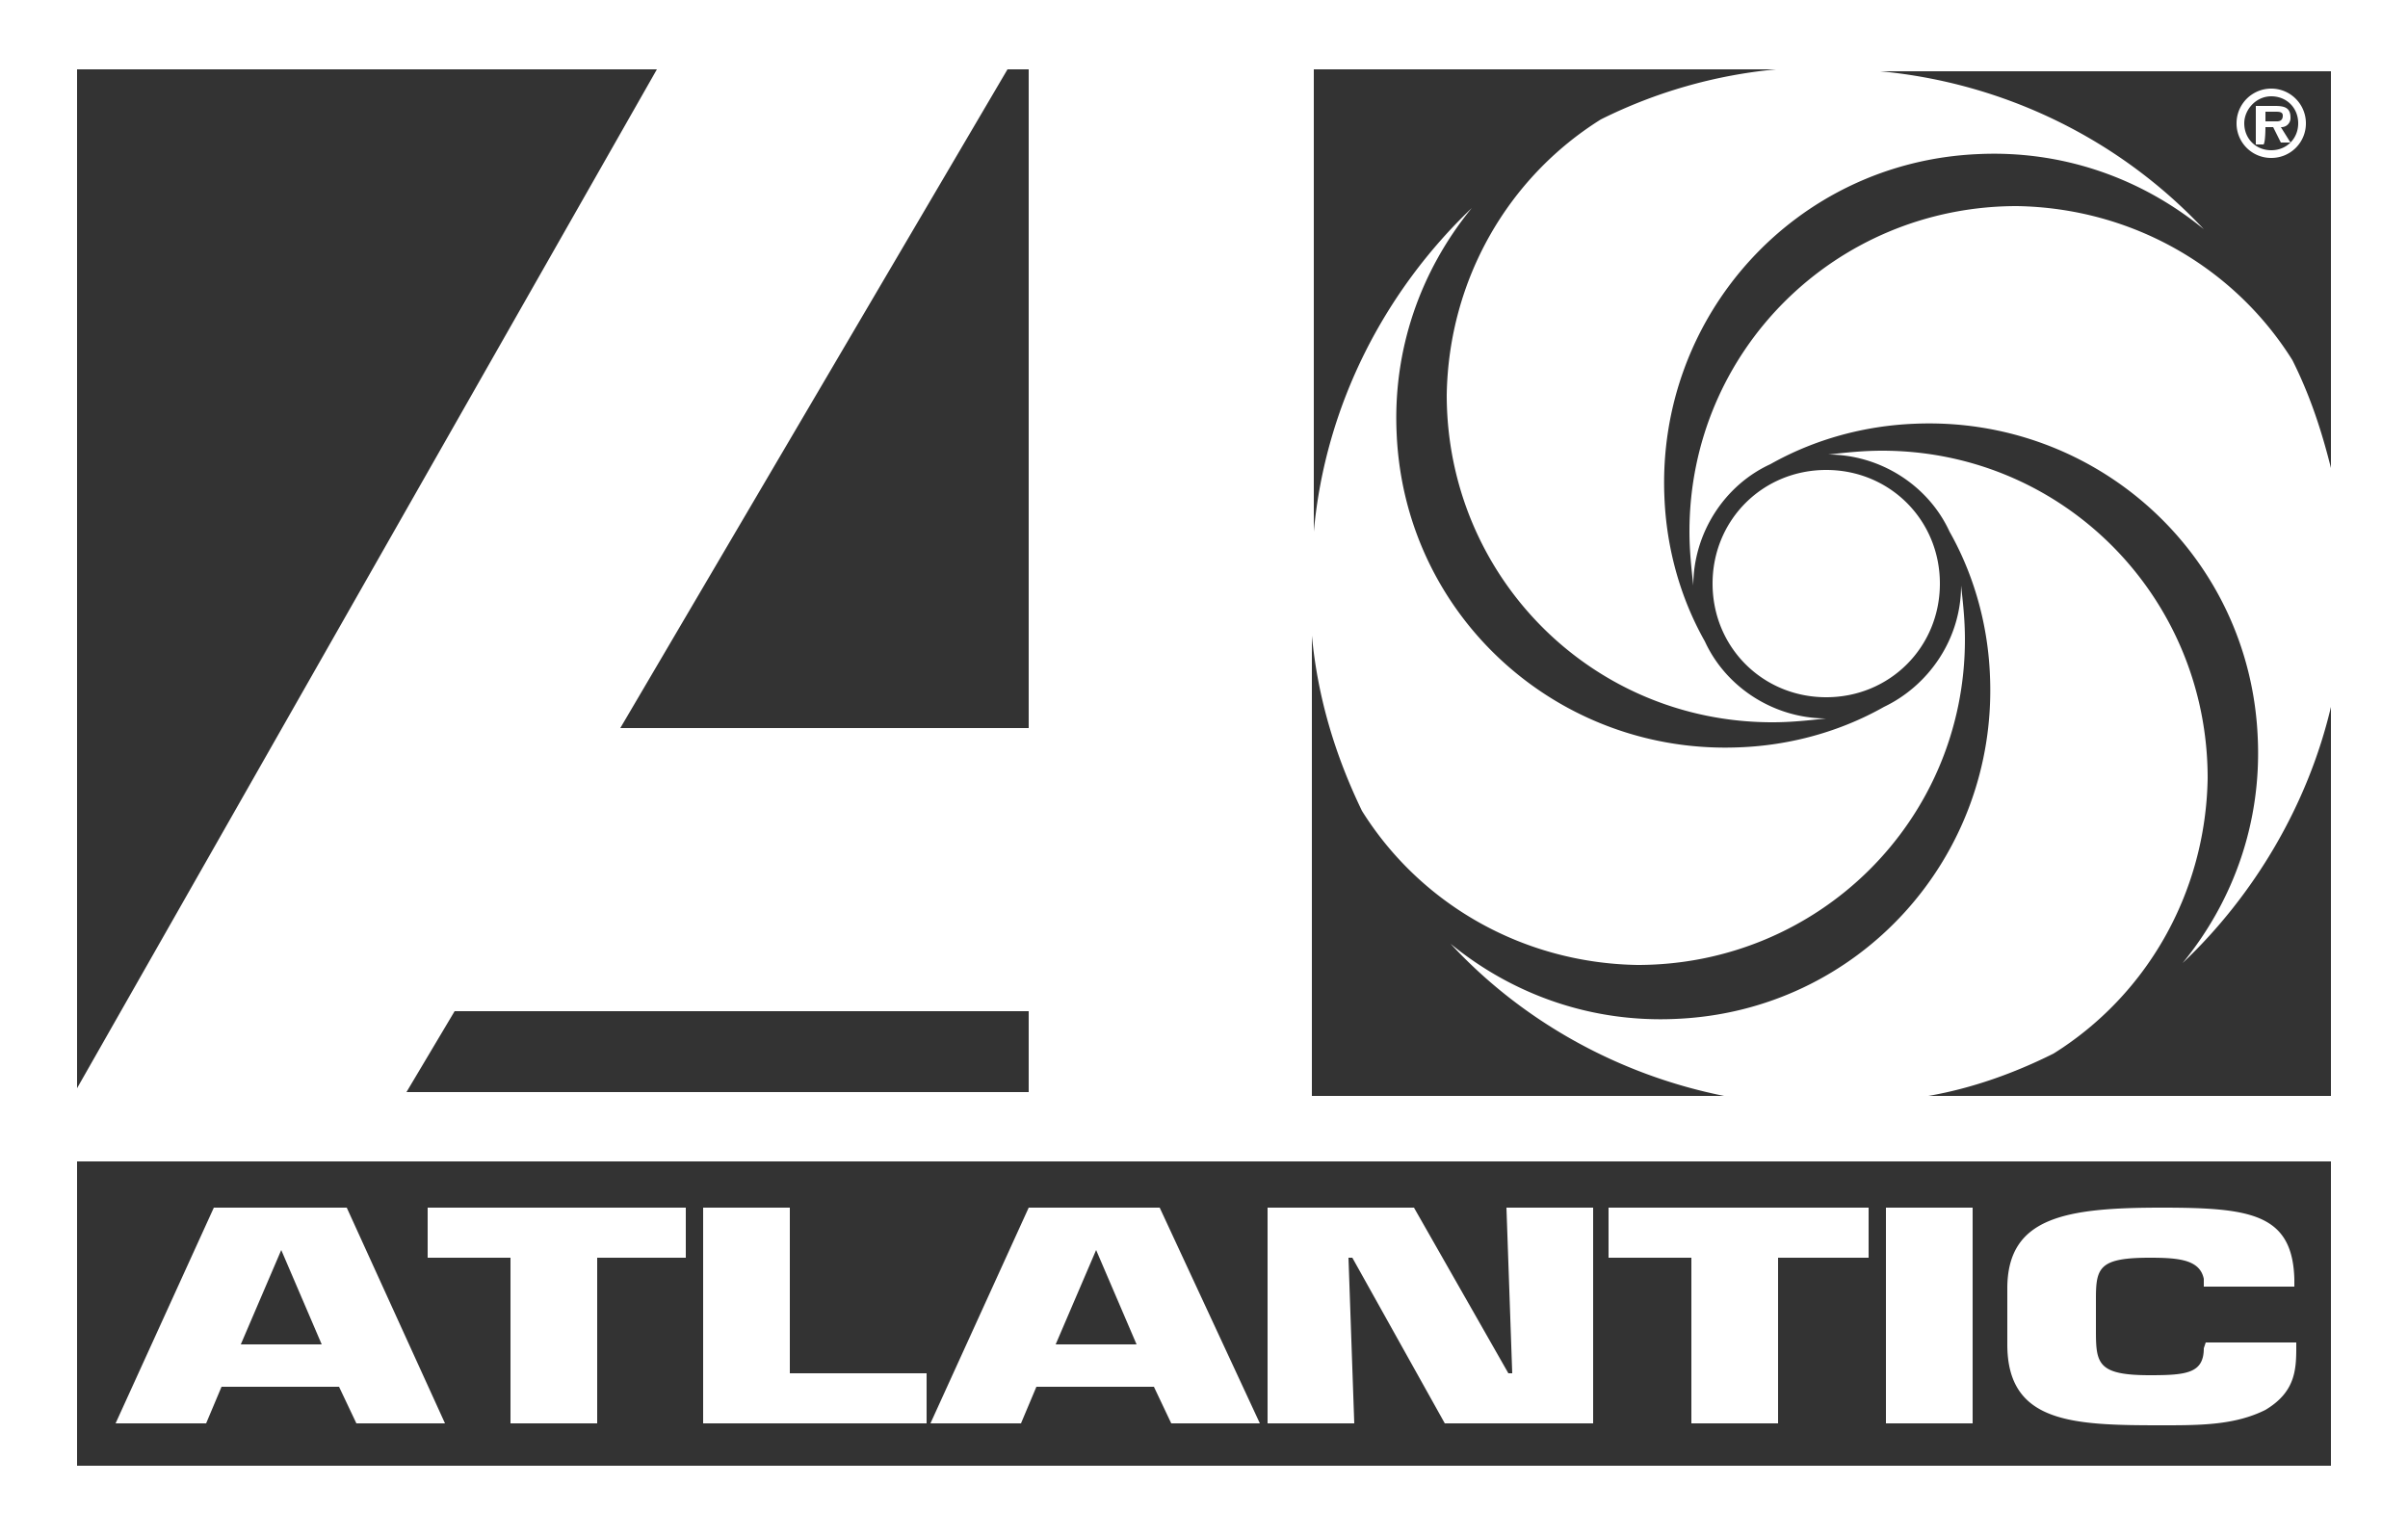 <svg xmlns="http://www.w3.org/2000/svg" viewBox="0 0 125 79.8" fill="#FFFFFF"><rect x="0" y="0" width="125" height="79.8" fill="#333333" stroke="none"/><path d="M0 79.8h125V0H0v79.8zM68.1 33c.3 3.2 1.2 6.2 2.6 9.1 3 4.8 8.3 7.9 14.3 8 9.4 0 17-7.5 17-16.9 0-1-.1-1.9-.2-2.8 0 2.8-1.7 5.2-4 6.3-2.3 1.3-4.9 2-7.5 2.1-9.4.4-17.4-6.8-17.8-16.3-.2-4.3 1.2-8.4 3.9-11.7-4.5 4.3-7.6 10.2-8.2 16.8v-24h24a25.79 25.79 0 0 0-9.1 2.6c-4.8 3-7.9 8.3-8 14.3 0 9.4 7.5 17 16.9 17 1 0 1.9-.1 2.8-.2-2.7 0-5.2-1.6-6.3-4-1.3-2.3-2-4.9-2.1-7.5C86 16.4 93.2 8.4 102.7 8c4.3-.2 8.4 1.2 11.7 3.9C110 7.2 104 4.3 97.6 3.7H121v20.6c-.5-2-1.1-3.8-2-5.6-3-4.8-8.3-7.9-14.3-8-9.4 0-17 7.5-17 16.9 0 1 .1 1.9.2 2.8 0-2.7 1.6-5.2 4-6.3 2.3-1.3 4.9-2 7.5-2.1 9.4-.4 17.4 6.8 17.8 16.3.2 4.3-1.2 8.4-3.9 11.7 3.7-3.5 6.5-8.2 7.7-13.3v20.2h-20.9c2.3-.4 4.5-1.2 6.5-2.2 4.8-3 7.9-8.3 8-14.3 0-9.4-7.5-17-16.9-17-1 0-1.9.1-2.8.2 2.7 0 5.2 1.6 6.3 4 1.3 2.3 2 4.9 2.1 7.5.4 9.4-6.8 17.4-16.3 17.8-4.3.2-8.4-1.2-11.7-3.9 3.7 4 8.7 6.8 14.2 7.9H68.1V33h0zM53.4 3.6v34.2H32.2L52.3 3.6h1.1zm0 48.9v4.2H21.1l2.5-4.2h29.8zM4 3.6h30.1L4 56.5V3.6zm0 56.7h117v15.8H4V60.3h0zm90.8-35.9c-3.3 0-5.9 2.6-5.9 5.9s2.6 5.9 5.9 5.9 5.9-2.6 5.9-5.9-2.6-5.9-5.9-5.9zM11.1 62.7L6 73.9h4.7l.8-1.9h6.1l.9 1.9h4.6L18 62.7h-6.9 0zm1.4 7.1l2.1-4.9h0l2.1 4.9h-4.2 0zm9.7-4.5h4.3v8.6H31v-8.6h4.6v-2.6H22.2v2.6zM41 62.7h-4.5v11.2h11.6v-2.6H41v-8.6h0zm12.4 0l-5.1 11.2H53l.8-1.9h6.1l.9 1.9h4.6l-5.2-11.2h-6.8 0zm1.4 7.1l2.1-4.9h0l2.1 4.9h-4.2 0zm23.7 1.5h-.2l-4.9-8.6h-7.6v11.2h4.5l-.3-8.6h.2l4.8 8.6h7.7V62.7h-4.5l.3 8.6h0zm5-6h4.3v8.6h4.5v-8.6H97v-2.6H83.5v2.6zm14.4-2.6h4.5v11.2h-4.5V62.7zm16.5 7.3c0 1.3-.9 1.4-2.8 1.4-2.7 0-2.8-.6-2.8-2.3v-1.7c0-1.6.2-2.1 2.8-2.1 1.5 0 2.6.1 2.8 1.1v.4h4.7v-.4c-.1-3.4-2.3-3.7-6.9-3.7-5 0-8 .5-8 4.2v2.9c0 4.1 3.4 4.2 8 4.2 2 0 3.8 0 5.4-.8 1.5-.9 1.6-2 1.6-3.2v-.3h-4.7l-.1.3h0zm3.5-61.8a1.79 1.79 0 0 0 1.8-1.8 1.79 1.79 0 1 0-3.6 0 1.79 1.79 0 0 0 1.8 1.8zm0-3.2c.8 0 1.4.6 1.4 1.4s-.6 1.4-1.4 1.4-1.4-.6-1.4-1.4c0-.7.6-1.4 1.4-1.4h0z"/><path d="M117.6 6.6h.4l.4.8h.5l-.5-.8a.47.47 0 0 0 .5-.5c0-.5-.3-.6-.8-.6h-1v2h.4c.1-.1.1-.9.1-.9zm0-.8h.5c.2 0 .4 0 .4.2s-.1.3-.3.3h-.6c0 0 0-.5 0-.5z"/></svg>